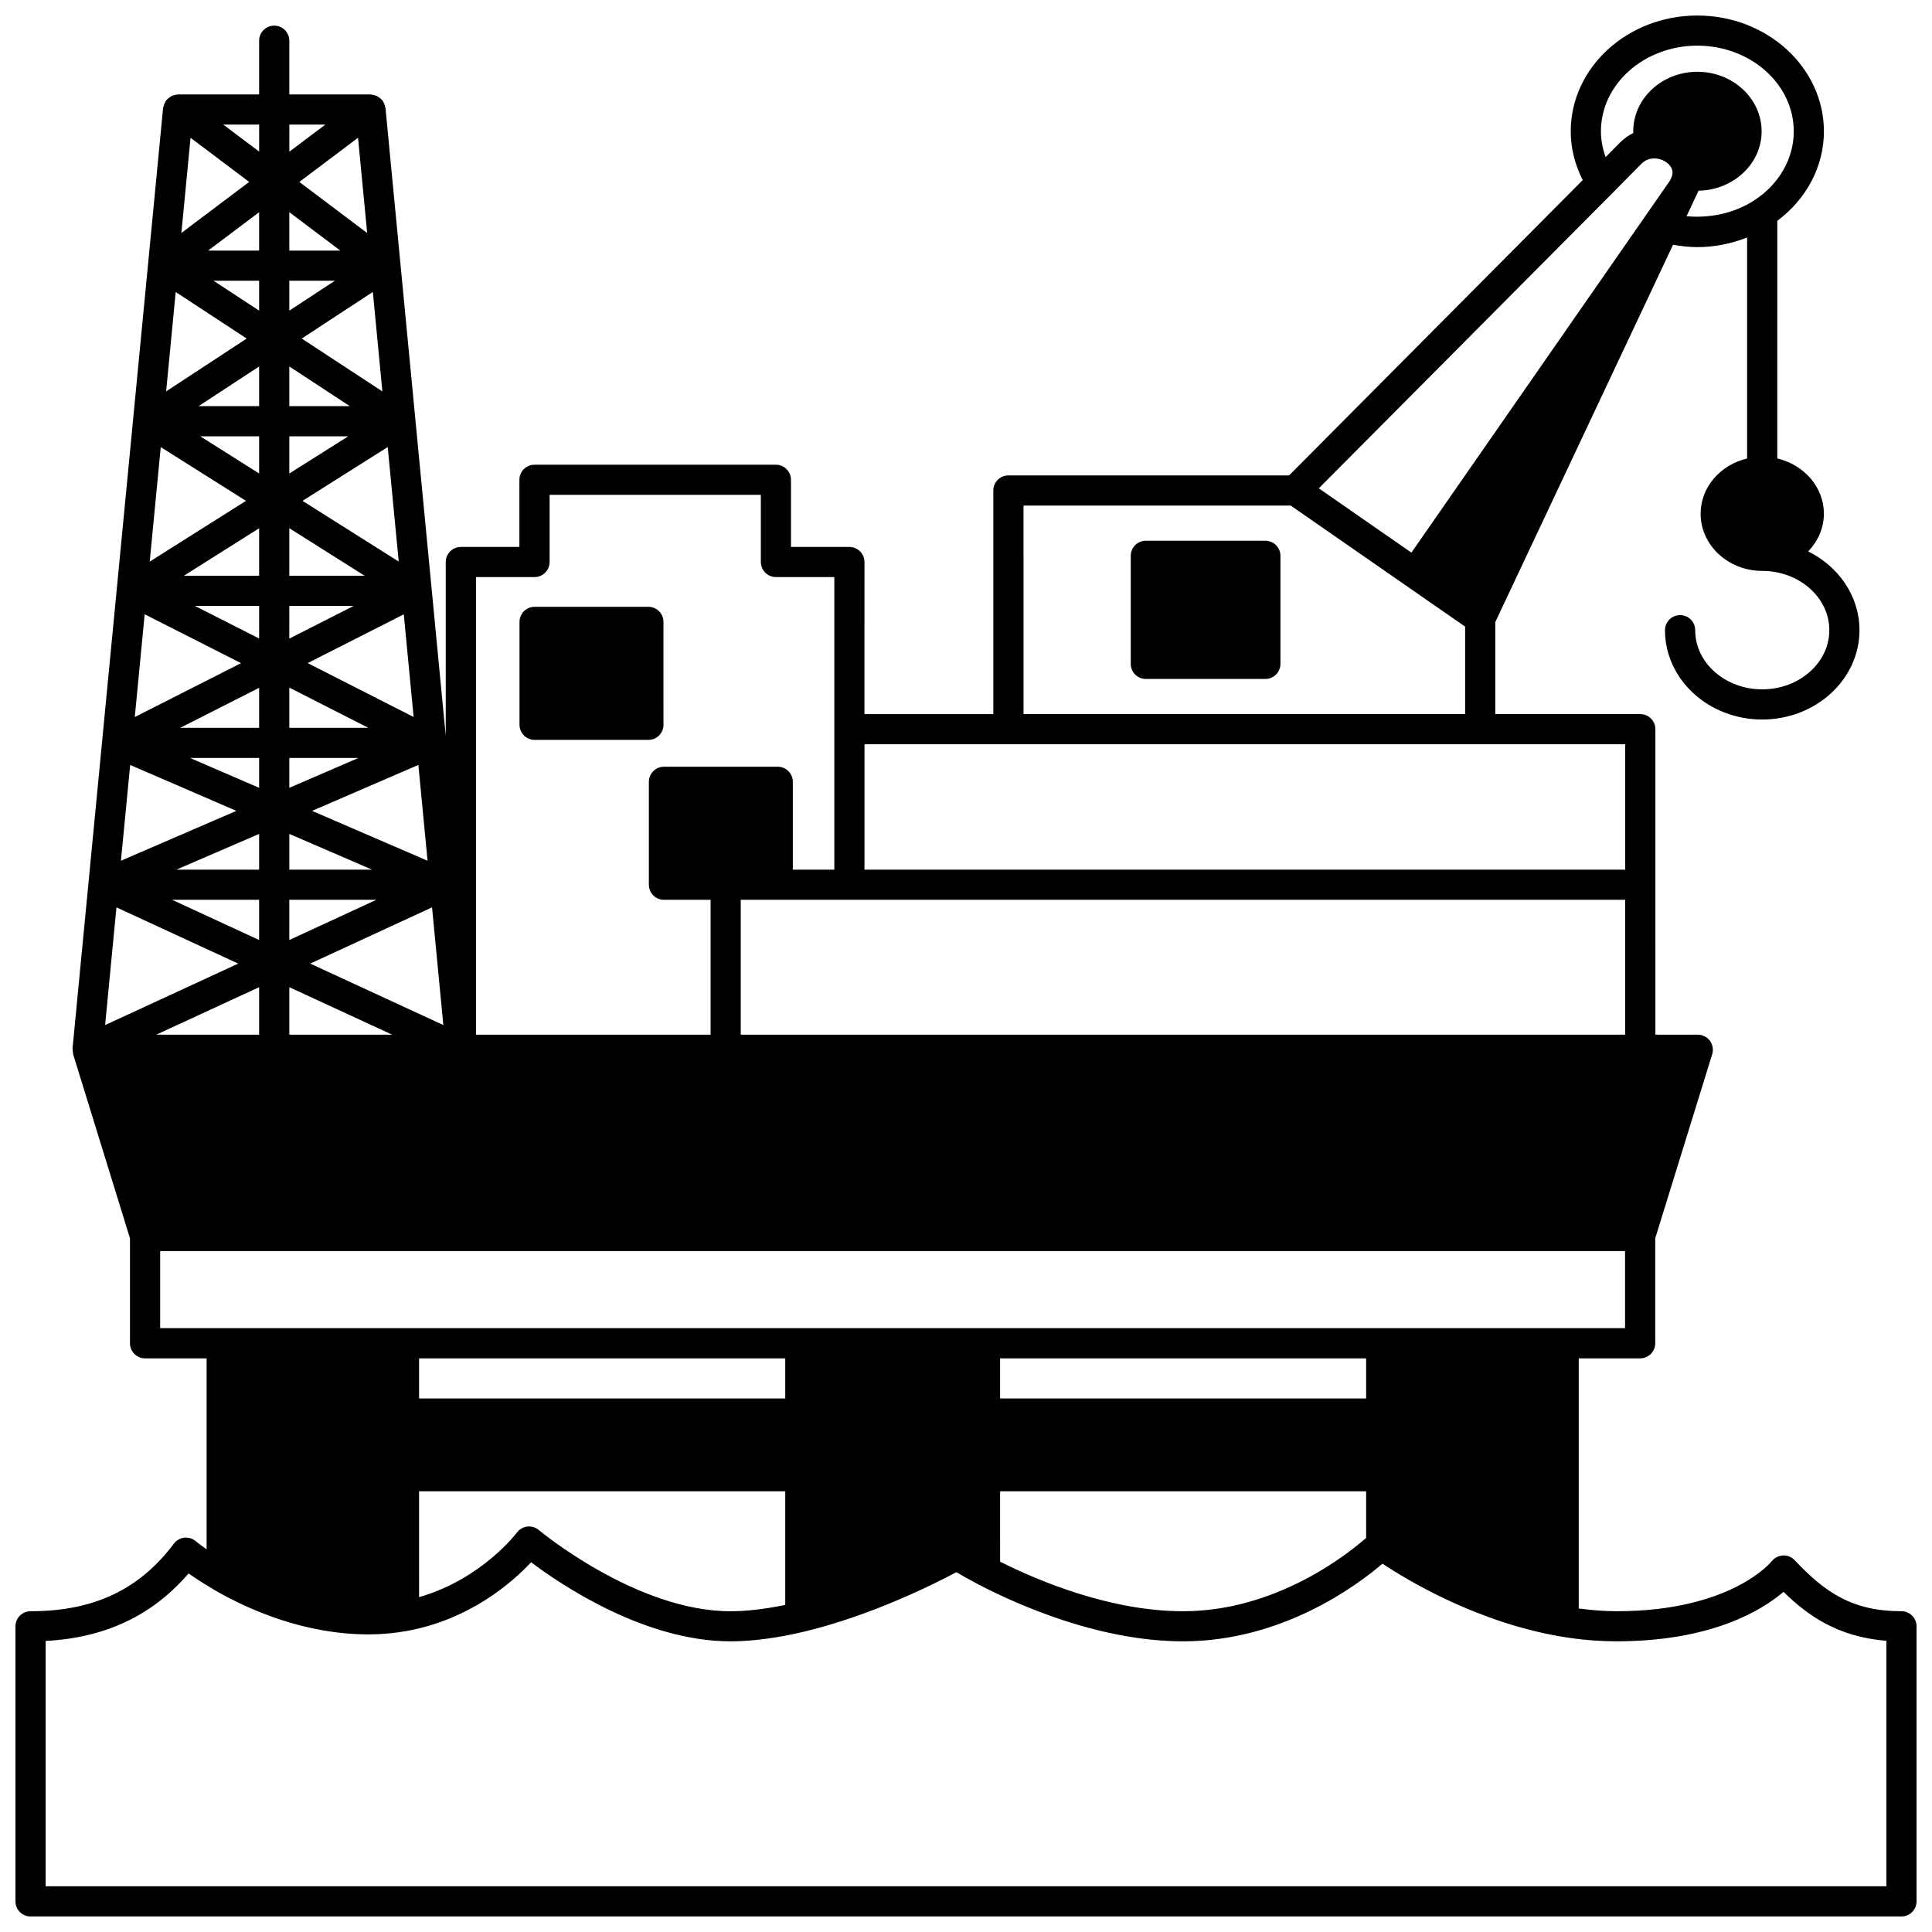 <?xml version="1.0" encoding="UTF-8"?>
<!-- Uploaded to: SVG Repo, www.svgrepo.com, Generator: SVG Repo Mixer Tools -->
<svg width="800px" height="800px" version="1.1" viewBox="144 144 512 512" xmlns="http://www.w3.org/2000/svg">
 <defs>
  <clipPath id="a">
   <path d="m148.09 148.09h503.81v503.81h-503.81z"/>
  </clipPath>
 </defs>
 <path d="m285.68 340.08h30.148c2.207 0 4-1.789 4-4l-0.004-27.27c0-2.211-1.793-4-4-4h-30.148c-2.207 0-4 1.789-4 4v27.266c0.004 2.215 1.793 4.004 4.004 4.004z"/>
 <path d="m479.33 287.3h-31.668c-2.207 0-4 1.789-4 4v28.629c0 2.211 1.793 4 4 4h31.668c2.207 0 4-1.789 4-4v-28.629c0-2.211-1.793-4-4-4z"/>
 <g clip-path="url(#a)">
  <path d="m647.91 570.99c-13.012 0-20.238-4.961-28.32-13.535-0.801-0.852-1.988-1.328-3.102-1.238-1.168 0.055-2.258 0.629-2.981 1.547-0.105 0.133-10.695 13.227-41.09 13.227-3.262 0-6.633-0.289-10.035-0.719v-66.293h16.273c2.207 0 4-1.789 4-4v-27.824l15.094-48.766c0.375-1.215 0.152-2.535-0.602-3.559-0.75-1.02-1.945-1.625-3.219-1.625h-11.234l-0.004-39.742v-41.223c0-2.211-1.793-4-4-4h-38.426v-24.375l47.109-100c2.109 0.371 4.25 0.625 6.43 0.625 4.617 0 9.066-0.922 13.195-2.551v58.566c-7.059 1.668-12.316 7.574-12.316 14.637 0 8.355 7.316 15.152 16.312 15.152 9.812 0 17.793 7.051 17.793 15.715 0 8.641-7.984 15.676-17.793 15.676-9.789 0-17.754-7.035-17.754-15.676 0-2.211-1.793-4-4-4s-4 1.789-4 4c0 13.055 11.551 23.672 25.75 23.672 14.223 0 25.789-10.617 25.789-23.672 0-9.016-5.508-16.875-13.586-20.879 2.551-2.676 4.152-6.144 4.152-9.988 0-7.07-5.273-12.98-12.355-14.641l0.008-62.98c7.75-5.769 12.355-14.449 12.355-23.695 0-16.934-15.051-30.711-33.547-30.711-18.496 0-33.547 13.773-33.547 30.711 0 4.473 1.125 8.859 3.18 12.895l-77.816 78.27h-74.387c-2.207 0-4 1.789-4 4v59.254h-34.148l0.004-40.301c0-2.211-1.793-4-4-4l-15.473 0.004v-17.793c0-2.211-1.793-4-4-4h-63.977c-2.207 0-4 1.789-4 4v17.793h-15.516c-2.207 0-4 1.789-4 4v46.074l-3.688-38.402c0-0.016 0.008-0.027 0.008-0.039 0-0.039-0.023-0.074-0.023-0.117l-0.004-0.027c-0.004-0.102-0.016-0.195-0.027-0.301l-12.234-127.49c-0.012-0.105-0.066-0.191-0.082-0.293-0.039-0.23-0.117-0.453-0.195-0.676-0.102-0.273-0.211-0.523-0.363-0.766-0.059-0.094-0.07-0.199-0.141-0.293-0.07-0.098-0.18-0.145-0.262-0.227-0.195-0.215-0.402-0.398-0.641-0.566-0.184-0.133-0.359-0.25-0.559-0.348-0.238-0.117-0.488-0.191-0.75-0.262-0.23-0.059-0.457-0.117-0.695-0.133-0.102-0.008-0.191-0.055-0.289-0.055h-21.512v-14.234c0-2.211-1.793-4-4-4s-4 1.789-4 4v14.234h-21.473c-0.102 0-0.184 0.047-0.285 0.051-0.242 0.016-0.469 0.07-0.703 0.133-0.262 0.066-0.508 0.141-0.742 0.258-0.199 0.098-0.379 0.219-0.562 0.352-0.234 0.168-0.449 0.352-0.641 0.57-0.078 0.09-0.184 0.133-0.258 0.227-0.066 0.09-0.078 0.195-0.141 0.289-0.152 0.242-0.266 0.496-0.363 0.77-0.082 0.223-0.156 0.441-0.195 0.672-0.023 0.105-0.078 0.188-0.09 0.297l-3.949 41.047v0.004l-0.012 0.117c-0.004 0.035-0.004 0.066-0.012 0.105l-15.828 164.39c0 0.016-0.004 0.031-0.004 0.043l-4.188 43.477c-0.008 0.09 0.027 0.164 0.027 0.25-0.008 0.266 0.035 0.516 0.078 0.785 0.027 0.152 0.004 0.32 0.047 0.469 0.004 0.02 0 0.039 0.004 0.059l0.004 0.012c0 0.004 0.004 0.008 0.004 0.012l15.055 48.746v27.82c0 2.211 1.793 4 4 4h16.312v50.602c-1.848-1.293-2.894-2.152-2.91-2.168-0.84-0.707-1.922-1.023-3.027-0.906-1.086 0.129-2.078 0.691-2.738 1.57-9.184 12.223-21.258 17.914-37.984 17.914-2.207 0-4 1.789-4 4v72.891c0 2.211 1.793 4 4 4h495.81c2.207 0 4-1.789 4-4v-72.891c-0.004-2.211-1.793-4-4-4zm-141.87-56.379h-97.004v-10.633h97.004zm-153.94 0h-97.043v-10.633h97.043zm-97.043 24.598h97.043v30.113c-5.301 1.086-10.203 1.676-14.555 1.676-24.863 0-50.508-21.312-50.766-21.531-0.844-0.707-1.945-1.023-3.043-0.91-1.094 0.129-2.09 0.707-2.746 1.59-0.102 0.137-9.34 12.359-25.934 17.109zm153.98 0h97.004v12.352c-4.777 4.207-23.773 19.434-48.5 19.434-18.977 0-37.801-7.777-48.5-13.129zm-214.54-358.7 15.539 11.703-17.969 13.523zm44.387 0 2.422 25.25-17.977-13.543zm111.22 201.95h224.59v35.742h-234.39v-35.742zm-106.37 0-23.066 10.652v-10.652zm-23.062-7.996v-9.469l21.922 9.469zm37.824 9.992 2.992 31.195-35.273-16.289zm-10.559 33.75h-27.266v-12.59zm-21.234-59.316 28.172-12.18 2.434 25.398zm-6.031-6.106v-7.91h18.297zm0-15.906v-10.652l20.945 10.652zm0-40.305v-12.594l19.961 12.594zm17.07 7.996-17.074 8.664 0.004-8.664zm-17.07-52.938v-10.512l16.039 10.512zm15.605 8-15.605 9.852v-9.852zm-15.605-49.227v-10.18l13.516 10.18zm12.078 7.996-12.078 7.918v-7.918zm-20.078-7.996h-13.512l13.512-10.168zm0 7.996v7.918l-12.078-7.918zm0 33.23h-16.039l16.039-10.512zm0 8v9.844l-15.598-9.844zm0 36.941h-19.926l19.926-12.578zm0 7.996v8.641l-17.031-8.641zm0 32.309h-20.902l20.902-10.602zm0 7.996v7.91l-18.297-7.91zm0 29.59h-21.922l21.922-9.469zm0 7.996v10.652l-23.062-10.652zm0 35.746h-27.266l27.266-12.59zm12.871-98.477 25.465-12.922 2.609 27.207zm-1.371-42.996 22.578-14.258 2.914 30.344zm-0.207-43.012 18.84-12.352 2.531 26.363zm-33.402-12.336 18.816 12.336-21.352 14zm-3.961 41.098 22.582 14.25-25.508 16.105zm-4.262 44.301 25.539 12.961-28.16 14.281zm-3.844 39.938 28.145 12.168-30.59 13.215zm-3.637 37.742 32.273 14.902-35.273 16.289zm399.84-10h-201.6v-33.227h201.6zm-81.203-101.05 77.77-78.195 7.695-7.777c0.832-0.828 1.758-1.305 2.832-1.418 1.539-0.184 3.254 0.371 4.371 1.445 0.543 0.523 1.168 1.383 1.07 2.488-0.035 0.383-0.16 0.805-0.363 1.25l-0.312 0.66-68.52 98.582zm74.766-94.598c0-12.527 11.465-22.715 25.551-22.715 14.086 0 25.551 10.188 25.551 22.715 0 7.238-3.93 14.078-10.543 18.324-5.121 3.34-11.621 4.742-17.875 4.164l3.188-6.754c0-0.004 0.004-0.008 0.004-0.012 9.238-0.164 16.711-7.141 16.711-15.723 0-8.707-7.641-15.793-17.035-15.793-9.367 0-16.992 7.086-16.992 15.793 0 0.145 0.027 0.285 0.031 0.43-1.285 0.629-2.481 1.484-3.555 2.559l-3.793 3.82c-0.789-2.203-1.242-4.492-1.242-6.809zm-153.02 99.16h70.801l30.711 21.312c0.004 0 0.004 0.004 0.004 0.008 0.004 0.004 0.008 0.004 0.008 0.004l15.508 10.762v23.172h-117.03zm-129.59 18.957c2.207 0 4-1.789 4-4v-17.793h55.98v17.793c0 2.211 1.793 4 4 4h15.473l-0.004 40.301v37.23h-10.996v-23.27c0-2.211-1.793-4-4-4h-30.148c-2.207 0-4 1.789-4 4v27.27c0 2.211 1.793 4 4 4h12.355v35.742l-62.172-0.004v-121.27zm-55.422-119.92-9.551 7.191v-7.191zm-17.551 7.168-9.516-7.168h9.516zm-26.23 291.36h388.21v20.426h-388.21zm457.47 168.33h-487.82v-65.004c15.812-0.832 28.266-6.715 37.879-17.891 1.59 1.121 3.734 2.539 6.348 4.059 0.137 0.105 0.281 0.199 0.434 0.289 9.324 5.387 24.004 11.809 40.984 11.809 3.312 0 6.68-0.305 10.023-0.902 16.91-3.043 28.152-13.043 32.984-18.215 8.012 6.031 30.129 20.953 52.801 20.953 5.805 0 12.359-0.855 19.484-2.547 17.941-4.281 34.656-12.707 40.418-15.777 1.336 0.793 3.281 1.906 5.746 3.199 10.848 5.648 32.332 15.125 54.348 15.125 26.219 0 46.066-14.785 52.828-20.578 6.715 4.465 25.07 15.527 47.344 19.32 0.004 0.004 0.008 0.004 0.012 0.004 4.977 0.832 9.922 1.25 14.695 1.25 25.273 0 38.629-8.316 44.219-13.109 6.293 6.168 14.328 11.969 27.273 12.965z"/>
 </g>
</svg>